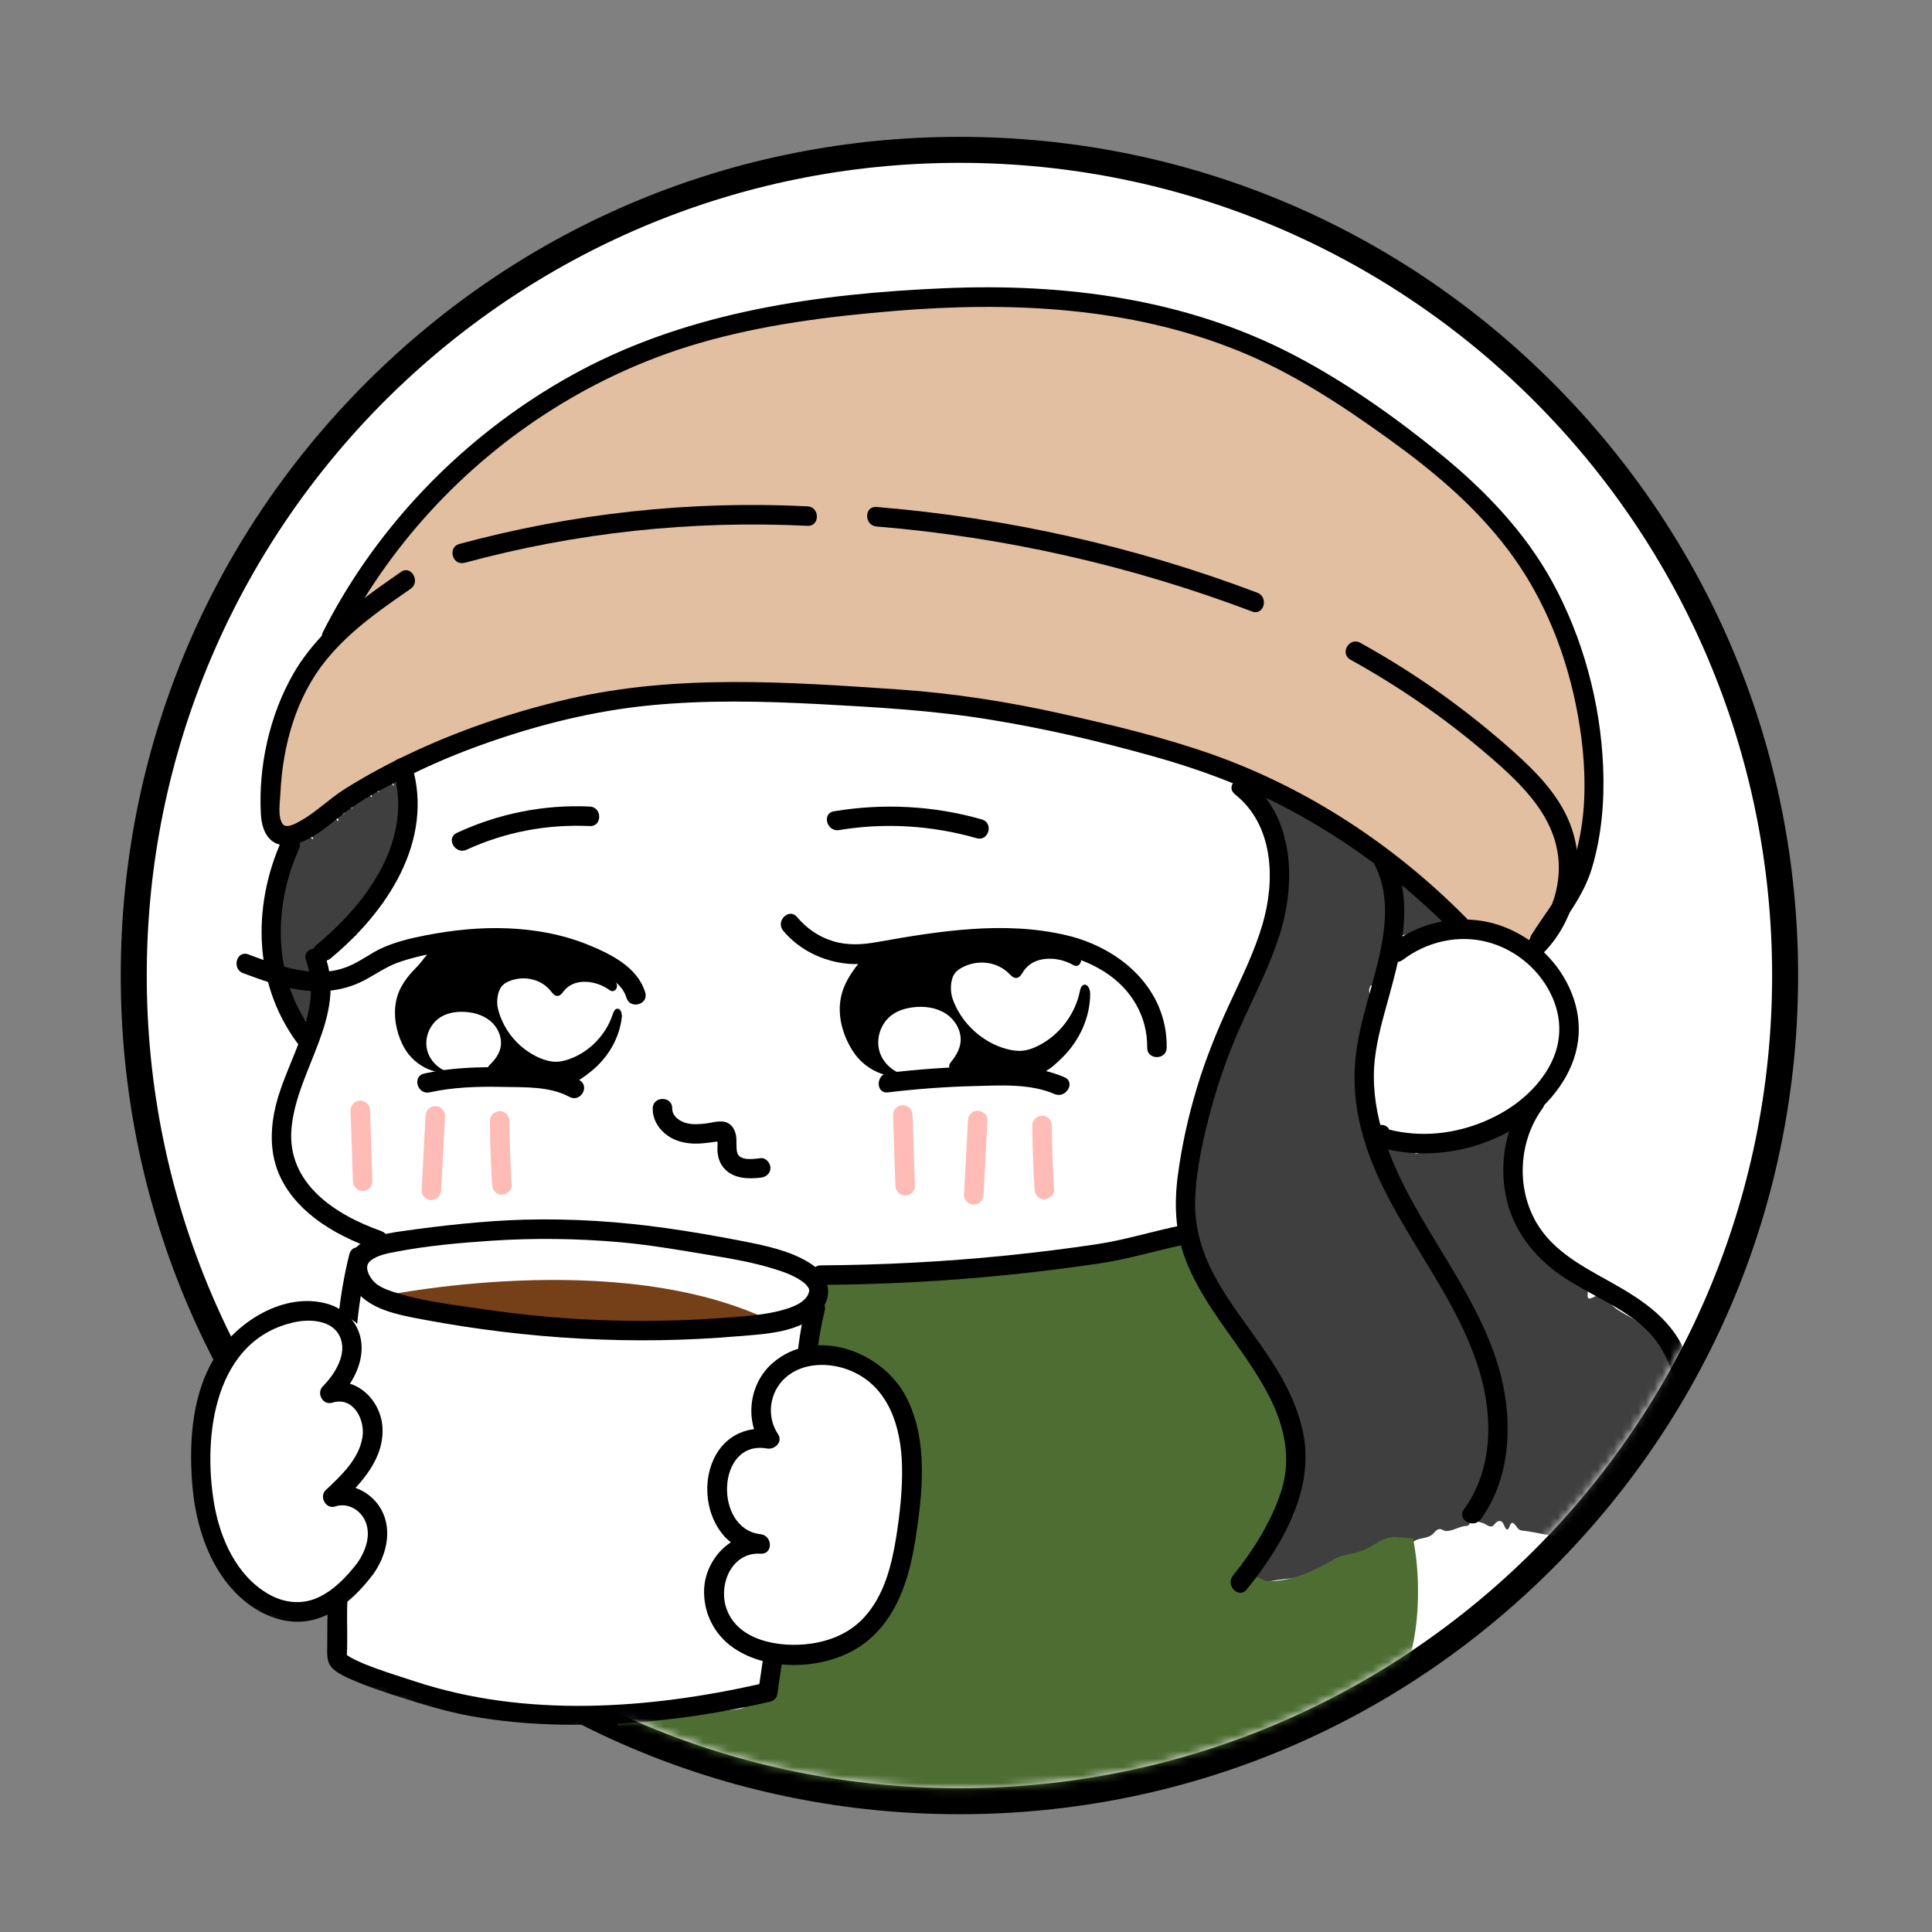 <svg width="240" height="240" viewBox="0 0 240 240" fill="none" xmlns="http://www.w3.org/2000/svg">
<rect x="0" y="0" width="240" height="240" fill="#808080" stroke="none"/>
<path d="M119.176 223.754C62.618 223.754 16.607 177.744 16.607 121.185C16.607 64.626 62.626 18.616 119.176 18.616C175.727 18.616 221.746 64.626 221.746 121.185C221.746 177.744 175.735 223.754 119.176 223.754Z" fill="white"/>
<path d="M119.185 20.23C174.944 20.23 220.139 65.426 220.139 121.185C220.139 176.944 174.944 222.139 119.185 222.139C63.426 222.139 18.23 176.944 18.23 121.185C18.23 65.426 63.426 20.23 119.185 20.23ZM119.185 17C91.354 17 65.194 27.838 45.512 47.512C25.838 67.186 15 93.354 15 121.185C15 149.016 25.838 175.175 45.512 194.857C65.186 214.539 91.354 225.369 119.185 225.369C147.016 225.369 173.175 214.531 192.857 194.857C212.531 175.183 223.369 149.016 223.369 121.185C223.369 93.354 212.531 67.194 192.857 47.512C173.183 27.838 147.016 17 119.185 17Z" fill="black"/>
<mask id="mask0_192_1057" style="mask-type:luminance" maskUnits="userSpaceOnUse" x="17" y="20" width="204" height="203">
<path d="M18.231 121.185C18.231 132.04 19.967 142.886 23.408 153.191C23.957 154.839 24.651 156.462 25.201 158.07C25.774 159.766 27.373 161.058 27.389 162.948C27.397 164.377 26.444 165.605 25.54 166.711C24.175 168.367 22.81 170.031 21.445 171.686C20.767 172.51 20.08 173.35 19.612 174.319C19.2 175.183 18.974 176.128 18.756 177.065C18.174 179.561 17.585 182.105 17.827 184.657C18.174 188.202 20.113 191.425 22.519 194.066C25.774 197.636 29.941 200.357 34.521 201.9C35.554 202.247 36.669 202.578 37.331 203.442C38.058 204.395 37.937 205.623 38.413 206.673C39.665 209.443 43.962 209.71 46.587 210.501C48.38 211.042 50.164 211.583 51.901 212.278C55.132 213.57 58.103 215.153 61.641 215.323C64.985 215.484 68.514 215.145 71.858 214.87C74.264 214.668 77.842 213.328 80.031 214.192C82.478 215.161 84.868 216.211 87.38 217.043C97.621 220.435 108.395 222.155 119.177 222.155C174.936 222.155 220.131 176.96 220.131 121.201C220.131 65.442 174.936 20.231 119.185 20.231C63.434 20.231 18.231 65.426 18.231 121.185Z" fill="white"/>
</mask>
<g mask="url(#mask0_192_1057)">
<path d="M191.815 120.062C181.623 114.328 153.162 85.624 151.934 85.746C150.706 85.867 92.557 66.338 92.557 66.338L45.423 89.897L38.276 127.638C38.276 127.638 29.901 140.858 38.276 149.016C39.592 149.847 46.627 152.666 45.965 154.516C45.795 154.992 45.391 155.339 45.02 155.687C44.648 156.034 44.268 156.43 44.196 156.93C44.139 157.31 44.26 157.681 44.349 158.053C44.721 159.652 44.39 161.437 43.469 162.802C42.435 164.336 41.902 163.908 40.351 163.319C38.922 162.778 37.323 162.858 35.845 163.262C31.104 164.546 27.696 168.786 25.919 173.261C24.094 177.864 24.7 183.049 25.612 187.919C25.806 188.961 26.016 190.011 26.387 191.013C27.179 193.129 28.649 194.905 30.095 196.634C31.177 197.926 32.299 199.258 33.818 199.977C35.554 200.801 37.638 200.712 39.415 199.993C39.786 199.84 40.174 199.662 40.578 199.687C41.466 199.743 41.991 200.769 41.959 201.657C41.926 202.546 41.547 203.385 41.45 204.274C41.191 206.616 47.418 209.192 49.453 210.105C63.716 216.477 80.798 213.877 95.384 210.218L96.046 205.744L127.447 202.053L177.762 142.336C177.762 142.336 202.306 140.172 191.807 120.062H191.815Z" fill="white"/>
<path d="M110.939 138.501C111.036 141.432 111.133 144.372 111.229 147.304C111.254 147.958 111.771 148.515 112.441 148.515C113.111 148.515 113.677 147.958 113.652 147.304C113.555 144.372 113.459 141.432 113.362 138.501C113.337 137.846 112.821 137.289 112.15 137.289C111.48 137.289 110.915 137.846 110.939 138.501Z" fill="#FFBBB6"/>
<path d="M120.243 139.187C120.081 142.272 119.928 145.349 119.758 148.434C119.718 149.088 120.34 149.646 120.97 149.646C121.656 149.646 122.141 149.088 122.181 148.434C122.351 145.357 122.504 142.272 122.666 139.187C122.698 138.533 122.084 137.975 121.454 137.975C120.768 137.975 120.275 138.533 120.243 139.187Z" fill="#FFBBB6"/>
<path d="M128.238 139.809C128.263 142.466 128.351 145.115 128.513 147.772C128.553 148.402 129.046 149.016 129.724 148.983C130.346 148.959 130.976 148.45 130.936 147.772C130.774 145.123 130.685 142.466 130.661 139.809C130.661 139.179 130.104 138.565 129.45 138.597C128.796 138.629 128.23 139.13 128.238 139.809Z" fill="#FFBBB6"/>
<path d="M43.55 137.935C43.647 140.867 43.743 143.807 43.84 146.738C43.865 147.392 44.381 147.95 45.052 147.95C45.722 147.95 46.288 147.392 46.263 146.738C46.166 143.807 46.069 140.867 45.972 137.935C45.948 137.281 45.431 136.724 44.761 136.724C44.091 136.724 43.525 137.281 43.55 137.935Z" fill="#FFBBB6"/>
<path d="M52.862 138.622C52.7 141.707 52.547 144.784 52.377 147.869C52.337 148.523 52.959 149.08 53.589 149.08C54.275 149.08 54.76 148.523 54.8 147.869C54.97 144.792 55.123 141.707 55.285 138.622C55.317 137.967 54.703 137.41 54.073 137.41C53.387 137.41 52.894 137.967 52.862 138.622Z" fill="#FFBBB6"/>
<path d="M60.858 139.243C60.882 141.9 60.971 144.549 61.132 147.206C61.172 147.836 61.665 148.45 62.344 148.418C62.965 148.394 63.595 147.885 63.555 147.206C63.394 144.557 63.305 141.9 63.28 139.243C63.28 138.613 62.723 137.999 62.069 138.032C61.415 138.064 60.849 138.565 60.858 139.243Z" fill="#FFBBB6"/>
<path d="M56.504 92.489L37.856 102.173C37.856 102.173 31.669 109.24 34.569 89.905C37.186 84.857 38.3 81.376 43.033 77.669C45.811 71.233 51.699 53.061 91.257 40.236C114.347 37.183 146.006 35.64 161.028 45.647C171.22 51.284 195.756 64.86 197.412 89.897C197.751 101.559 196.209 119.44 188.754 117.445L181.332 114.925C181.332 114.925 161.731 86.787 92.557 86.174C74.805 86.174 56.496 92.489 56.496 92.489H56.504Z" fill="#E2BFA1"/>
<path d="M210.641 177.226C210.504 176.055 209.938 174.989 209.712 173.923C209.333 172.34 209.534 170.547 208.662 169.093C208.388 168.471 208.048 167.866 207.758 167.26L207.556 167.09C206.28 165.976 204.818 165.289 203.509 164.288C202.282 163.294 200.699 162.915 199.754 161.566C199.512 161.243 199.229 160.985 198.858 160.864C198.567 160.629 197.46 161.623 197.275 161.211C197.145 161.065 197.275 160.516 197.242 160.234C197.226 160.088 197.161 160.024 197.089 159.967C196.75 159.644 196.37 159.377 195.934 159.176C195.288 158.812 194.488 158.554 194.181 157.827C194.068 157.681 193.947 157.536 193.664 157.593C193.527 157.609 193.382 157.649 193.253 157.649C192.485 157.439 192.227 156.26 191.678 155.735C191.452 155.452 191.161 155.242 190.886 155C190.434 154.54 189.78 153.974 189.336 153.506C188.794 152.997 188.794 152.19 188.544 151.551C188.496 151.382 188.358 151.261 188.164 151.156C187.769 150.825 187.688 150.195 187.575 149.718C187.413 149.121 187.26 148.289 187.276 147.683C187.211 146.996 187.551 146.31 187.583 145.648C187.987 143.306 188.794 140.414 189.352 138.064C185.782 139.978 181.865 142.151 177.738 142.256C177.229 142.223 176.809 141.852 176.252 143.241C175.711 143.564 175.242 142.781 174.814 142.49C174.596 142.32 174.402 142.078 174.176 142.054C173.95 142.005 173.684 142.102 173.425 142.118C173.191 142.094 172.9 142.126 172.884 141.553C172.86 141.109 172.674 141.133 172.383 141.02C171.632 140.858 170.542 140.85 170.3 139.905C170.292 139.857 170.227 139.76 170.259 139.752C170.348 139.663 170.485 139.679 170.534 139.752L170.55 139.768V139.679C170.55 139.259 170.526 138.629 170.187 138.331C169.88 138.088 169.411 137.854 169.75 137.571C169.936 137.426 170.251 137.281 170.283 137.143C170.413 136.756 170.388 136.36 170.283 135.964L170.235 135.77C170.211 135.536 169.662 135.496 169.88 135.189C170.146 134.906 170.235 134.785 170.195 134.389C170.187 133.735 169.863 133.057 170.065 132.411C170.138 132.281 170.235 132.152 170.251 132.015C170.259 131.837 170.235 131.716 170.001 131.611C169.831 131.514 169.161 131.344 169.112 131.191C168.959 130.916 169.855 130.682 170.017 130.424C170.13 130.295 169.968 130.157 169.807 130.02C169.637 129.883 169.694 129.753 169.67 129.616C169.702 129.083 169.896 128.566 169.985 128.041C170.122 127.654 169.694 127.226 169.847 126.83C169.936 126.701 170.073 126.579 170.106 126.45C170.324 125.95 170.663 125.465 170.566 124.9C170.485 124.108 169.775 123.284 170.243 122.485C170.275 122.404 170.3 122.404 170.34 122.404C170.518 122.404 170.631 122.242 170.784 122.121C171.269 121.726 171.632 121.289 171.543 120.676C171.471 120.118 171.091 119.432 171.495 118.931C171.681 118.713 172.052 118.568 172.303 118.374C173.07 117.776 172.254 116.686 172.763 115.991C172.819 115.967 172.908 115.991 172.973 116.048C173.046 116.113 173.062 116.234 173.054 116.298C174.677 116.209 176.236 115.701 177.851 115.523L180.928 114.804L179.103 112.47C178.909 112.22 178.699 111.994 178.473 111.816C178.231 111.638 177.778 111.695 177.504 111.598C177.213 111.517 177.108 111.267 177.051 110.968C177.003 110.653 176.971 110.314 176.809 110.112C175.727 109.038 174.095 108.779 172.957 107.802C172.795 107.616 172.747 107.269 172.658 106.978C172.577 106.679 172.383 106.534 172.222 106.34C171.891 105.969 171.479 105.702 170.905 105.67C170.283 105.702 169.347 106.219 169.314 105.419C169.532 104.256 169.04 104.103 168.571 103.933C167.093 103.651 165.93 102.73 164.711 101.922L163.524 101.099C163.136 100.816 162.837 100.388 162.482 100.041C162.385 99.968 162.296 99.887 162.191 99.823C162.086 99.758 162.005 99.669 161.819 99.734C161.65 99.782 161.44 99.895 161.319 99.855C161.189 99.831 161.149 99.669 161.157 99.435C161.173 98.999 161.012 98.926 160.729 98.748C160.535 98.619 154.712 97.375 154.3 97.303L157.345 100.848C157.604 101.107 157.935 101.365 158.177 101.656L158.096 101.729C158.145 101.85 158.242 101.89 158.355 101.906C158.5 102.157 158.565 102.447 158.46 102.787C158.306 103.158 157.919 103.691 158.444 103.836C159.211 104.006 160.261 103.95 159.235 104.903C158.88 105.218 158.565 105.508 158.605 105.743C158.621 105.977 159.187 106.162 159.283 106.405C159.485 106.897 158.645 107.439 158.75 107.915C158.637 108.844 158.54 109.861 158.524 110.814C158.427 111.283 158.896 111.856 158.75 112.341C158.702 112.462 158.46 112.543 158.322 112.64C158.169 112.737 158.242 112.874 158.225 112.995C158.282 113.463 158.783 114.11 158.403 114.578C158.234 114.796 157.878 114.95 157.741 115.168C157.369 116.088 156.966 117.001 156.715 117.978L156.521 118.721C156.441 118.963 156.4 119.222 156.521 119.553C156.618 119.876 156.748 120.231 156.691 120.498C156.578 121.136 155.746 121.241 155.245 121.475C154.632 121.685 154.518 122.186 154.276 122.679L153.856 123.309C153.299 124.472 152.685 125.61 152.346 126.862C152.209 127.274 152.499 127.799 152.548 128.203C152.588 129.059 151.7 129.56 151.264 130.246C151.304 131.102 150.698 131.732 150.908 132.645C150.795 132.814 150.609 132.96 150.545 133.154C150.359 133.654 150.731 134.22 150.585 134.728C150.537 134.817 150.561 134.93 150.359 134.971C150.149 135.011 149.85 135.027 149.656 135.076C149.487 135.132 149.527 135.245 149.479 135.342C149.43 135.536 149.414 135.746 149.43 135.956C149.455 136.384 149.584 136.828 149.56 137.232C149.56 138.088 148.978 138.767 148.59 139.485C148.413 139.865 148.259 140.253 148.3 140.673C148.388 140.891 148.897 141.181 149.043 141.408C149.18 141.634 148.994 141.803 148.663 141.957C147.831 142.248 147.88 142.676 148.09 143.104C148.316 143.54 148.518 143.96 148.187 144.339C147.193 145.276 148.098 145.478 148.558 146.181C148.833 146.9 147.872 147.4 147.694 148.006C147.427 148.684 147.621 149.371 148.195 149.831C148.784 150.421 147.605 151.14 148.284 151.673C148.897 153.231 148.978 154.879 149.584 156.413C150.706 156.963 148.146 157.633 150.327 158.093C151.038 158.336 150.214 158.828 150.076 159.192C150.109 159.927 150.48 160.621 150.86 161.243L150.949 161.405L151.328 161.865C151.393 161.938 151.449 162.018 151.563 162.067L151.926 162.188C152.16 162.277 152.184 162.495 152.136 162.753C151.991 163.286 152.459 163.456 152.734 163.771C153.25 164.603 153.614 165.532 154.018 166.42C154.543 167.413 155.1 168.536 155.576 169.537C155.73 169.893 155.924 170.232 155.964 170.628C156.004 171.024 156.093 171.395 156.586 171.621C156.82 171.734 157.111 171.839 157.281 171.985C157.434 172.138 157.628 172.275 157.264 172.606C157.119 172.76 156.949 172.913 156.949 173.018C156.949 173.115 157.022 173.196 157.127 173.261C157.353 173.39 157.781 173.454 157.911 173.624C158.274 174.335 157.531 175.328 157.676 176.047C157.701 176.427 158.064 176.733 158.185 177.097C158.476 177.8 158.904 178.518 158.791 179.31C158.67 179.512 158.234 179.73 158.314 179.908C158.427 180.481 159.526 181.03 159.187 181.595C159.057 181.692 158.831 181.781 158.67 181.87C158.371 182.064 158.468 182.419 158.516 182.71C158.686 183.178 158.347 183.437 158.177 183.8C158.072 184.164 157.894 184.511 157.943 184.891C158.072 185.359 158.839 185.569 158.032 186.054C157.814 186.183 157.733 186.328 157.701 186.554C157.434 187.677 157.684 188.888 157.2 189.979C157.192 190.076 156.901 190.076 156.683 190.092C156.441 190.1 156.384 190.181 156.449 190.302C157.176 191.012 155.811 190.859 155.98 191.336C155.625 192.232 155.698 192.797 155.447 193.871C155.261 194.768 155.35 195.705 155.536 196.407C156.166 196.626 157.103 196.561 157.894 196.407C159.962 195.987 162.433 196.101 164.339 195.002C165.01 194.711 165.801 194.76 166.439 194.372C166.625 194.162 166.738 193.758 167.053 193.912C167.384 194.13 167.618 194.057 167.844 193.968C168.515 193.686 169.193 193.427 169.92 193.298C170.397 193.201 170.8 192.886 171.115 192.28C171.358 191.901 171.576 191.497 172.028 191.545C172.311 191.61 172.698 192.03 172.973 192.111C173.845 192.232 174.661 191.852 175.477 191.602C176.268 190.883 177.399 191.287 178.15 190.399C178.336 190.173 178.537 189.987 178.78 189.946C179.022 189.898 179.345 190.156 179.604 190.197C180.355 190.197 180.993 189.793 181.703 189.623C181.994 189.534 182.406 189.639 182.551 189.3C182.568 189.179 182.624 188.993 182.608 188.905C182.608 188.816 182.632 188.856 182.648 188.832C182.737 188.775 182.842 188.816 182.939 188.832L183.294 188.913L184.005 189.147C184.482 189.187 184.934 189.793 185.427 189.575C185.556 189.478 185.709 189.268 185.847 189.131C186.307 188.791 186.622 188.888 186.896 189.591C186.993 189.817 187.098 189.987 187.22 190.003C187.623 190.003 187.551 188.428 188.366 189.615C188.576 189.93 188.802 190.124 189.045 190.124C191.209 190.35 193.406 191.142 195.579 190.883C195.934 190.819 196.871 189.438 197.121 190.253C197.21 190.487 197.25 190.924 197.396 191.093C197.509 191.174 197.63 191.174 197.751 191.214C198.93 191.57 200.126 191.707 201.345 191.739L201.765 191.505C202.766 190.859 203.841 190.342 204.454 189.276C204.672 188.88 204.834 188.468 205.157 188.153C205.335 187.871 205.973 188.137 206.207 188C207.677 186.449 209.058 184.527 209.591 182.387C209.615 181.789 210.14 181.305 209.736 180.626C210.035 179.536 210.714 178.397 210.544 177.226H210.641Z" fill="#3F3F3F"/>
<path d="M51.15 98.288L48.565 96.826C48.743 97.166 49.026 97.683 48.953 97.634C48.921 97.65 48.735 97.432 48.573 97.246C48.396 97.028 48.275 96.907 48.275 96.988C48.299 97.093 48.428 97.368 48.379 97.359C48.355 97.456 48.234 97.408 48.153 97.416C48.072 97.424 47.959 97.384 47.887 97.416C47.798 97.416 47.855 97.634 47.83 97.747C47.83 97.812 47.749 97.763 47.653 97.674C47.394 97.537 46.974 97.279 47.047 97.763C47.224 98.757 46.885 98.393 46.288 98.022C45.819 97.763 46.223 98.603 46.191 98.91C46.231 99.249 45.488 98.361 45.44 98.563C45.383 98.611 45.432 98.829 45.456 98.999C45.529 99.564 44.963 99.064 44.705 99.064C44.349 99.064 44.244 99.451 43.913 99.484C43.768 99.524 43.614 99.564 43.606 99.823C43.655 100.033 43.84 100.469 43.736 100.437C43.655 100.445 43.388 100.17 43.235 100.065C42.799 100.017 43.001 100.865 42.71 101.107C42.597 101.26 42.201 100.743 42.072 100.735C41.854 100.663 41.676 100.671 41.765 101.083C41.838 101.333 42.031 101.777 42.048 101.939C42.048 102.011 42.039 102.06 41.894 101.915L41.401 101.349C40.99 100.986 41.167 101.543 41.095 101.696C41.046 101.955 40.965 101.979 40.812 102.084C40.545 102.262 40.311 102.448 39.956 102.399C39.81 102.367 39.641 102.246 39.536 102.359C39.528 102.407 39.657 102.69 39.681 102.795C39.714 102.964 39.471 102.625 39.415 102.585C38.954 102.028 39.084 102.859 39.116 103.15C39.14 103.409 39.051 103.481 38.857 103.368C38.769 103.344 38.478 102.989 38.389 103.045C38.373 103.199 38.518 103.384 38.615 103.602C38.696 103.788 39.205 104.644 38.639 104.055C38.389 103.796 38.009 103.344 37.929 103.36C37.807 103.312 38.123 103.934 38.074 103.998C38.042 104.079 37.824 103.877 37.646 103.74C37.468 103.594 37.428 103.675 37.331 103.667C37.081 103.667 36.895 103.804 36.741 103.982C36.677 104.022 36.645 104.103 36.677 104.297C36.677 104.442 36.733 104.669 36.572 104.547L35.91 105.395C35.788 105.387 35.627 105.363 35.554 105.371C35.401 105.484 36.136 105.84 36.015 105.985C35.95 106.066 35.401 105.977 35.385 106.147C35.207 106.405 35.134 106.704 35.255 107.019C35.288 107.091 35.264 107.14 35.401 107.245C35.522 107.342 35.74 107.463 35.869 107.568C36.491 107.972 35.183 107.786 34.989 107.851C34.852 107.875 34.771 107.907 34.763 107.972C34.916 108.497 34.052 108.755 34.577 109.369C34.722 109.466 34.892 109.571 35.005 109.652C35.296 109.942 34.496 109.95 34.367 110.128C34.351 110.152 34.31 110.177 34.399 110.225C34.561 110.322 34.997 110.484 34.529 110.435C33.939 110.379 34.391 110.524 34.65 110.645C34.868 110.75 34.739 110.782 34.65 110.823C34.351 110.879 34.625 111.057 34.843 111.218C35.223 111.55 34.31 111.323 34.149 111.348C34.012 111.348 34.044 111.348 34.028 111.412C33.987 111.614 34.811 111.945 34.432 112.204C34.302 112.333 33.656 112.47 33.834 112.729C33.834 112.785 35.191 113.076 34.553 113.108C34.254 113.124 33.761 113.108 33.729 113.165C33.575 113.262 34.246 113.48 34.214 113.593C34.197 113.738 33.358 113.682 33.729 113.884C33.81 113.972 34.868 114.174 34.432 114.32C34.246 114.417 33.301 114.409 33.479 114.748C33.551 114.869 33.681 114.901 33.842 114.958C34.375 115.135 33.842 115.2 33.689 115.297C33.648 115.321 33.64 115.354 33.664 115.386C33.632 115.41 34.02 115.475 34.286 115.523C34.94 115.636 33.963 115.62 34.004 115.677C33.842 115.87 34.109 116.097 33.987 116.298C33.963 116.452 33.067 116.379 33.592 116.549C33.85 116.622 34.246 116.686 34.165 116.743C34.125 116.799 33.39 116.84 33.406 116.904C33.325 116.993 34.294 117.066 34.286 117.187C34.27 117.235 33.365 117.276 33.374 117.356C33.148 117.55 33.261 117.785 33.382 117.994C33.406 118.027 33.39 118.051 33.471 118.083L33.745 118.164C34.036 118.277 33.148 118.342 33.479 118.536C33.681 118.649 33.584 118.77 33.584 118.891C33.559 119.012 33.511 119.141 33.487 119.262C33.422 119.634 33.519 119.997 33.567 120.361C33.567 120.49 33.648 120.595 33.527 120.74C33.406 120.886 33.487 120.999 34.028 121.039C34.238 121.064 34.456 121.088 34.44 121.152C34.423 121.217 33.559 121.427 33.729 121.467C33.834 121.524 34.278 121.508 34.423 121.524C34.585 121.532 34.504 121.637 34.456 121.702C34.351 121.863 33.697 122.186 33.826 122.404C34.052 122.525 34.504 122.735 34.658 122.953C34.69 123.05 34.747 123.075 34.585 123.163C34.464 123.228 34.31 123.309 34.23 123.365C34.157 123.422 34.23 123.43 34.27 123.454C34.407 123.543 35.74 123.373 34.997 123.704C34.827 123.793 34.585 123.906 34.577 123.947C34.423 124.133 34.892 124.1 34.771 124.278C34.537 124.496 34.537 124.641 34.545 124.779C34.593 124.827 34.577 124.908 34.9 124.843C35.07 124.819 35.401 124.722 35.199 124.924C35.062 125.053 34.819 125.231 34.9 125.263C35.062 125.594 35.627 125.586 35.821 125.869C35.958 125.998 35.562 126.135 35.377 126.329C35.199 126.499 35.926 126.144 35.732 126.353C35.667 126.426 35.562 126.523 35.514 126.588C35.474 126.652 35.538 126.652 35.554 126.677C35.748 126.854 35.966 126.895 36.273 126.919C36.346 126.895 36.556 127.024 36.741 127.072C37.169 127.234 37.824 127.177 37.888 126.66C38.171 127.266 38.809 126.862 39.075 126.418C39.245 126.063 39.592 125.869 39.875 125.594C39.94 125.505 40.061 125.433 40.069 125.32C40.061 125.207 40.053 125.102 40.029 124.989C39.972 124.771 40.263 124.593 40.255 124.367C40.384 124.262 39.568 124.084 40.085 124.011C40.416 123.947 40.327 123.85 40.295 123.68C40.239 123.204 40.368 123.22 40.327 122.97C40.376 122.671 38.761 122.703 39.294 122.412C39.382 122.372 39.673 122.21 39.762 122.17C40.279 121.928 40.15 121.532 39.964 121.177C39.923 121.039 39.689 121.16 39.689 120.926C39.592 120.732 39.689 120.434 39.108 120.539C38.752 120.579 38.946 120.401 39.124 120.215C39.382 119.989 39.205 119.892 39.051 119.755C39.067 119.755 39.084 119.739 39.116 119.723C39.277 119.626 39.487 119.61 39.633 119.489C39.948 119.246 39.415 118.301 39.495 118.148C39.495 118.108 39.536 118.132 39.657 118.293C39.73 118.358 40.142 119.02 40.222 118.964C40.804 119.052 41.191 118.624 41.474 118.164C41.515 118.059 41.458 117.817 41.458 117.655C41.393 117.001 41.951 117.881 42.096 117.809C42.112 117.744 42.136 117.704 42.185 117.688C42.548 117.429 43.057 117.155 43.243 116.735C43.251 116.605 43.526 116.767 43.332 116.412C43.283 116.323 43.291 116.29 43.324 116.298C43.59 116.185 44.131 116.42 44.252 116.153C44.406 115.814 44.147 115.095 44.656 114.966C44.858 114.893 45.133 114.893 45.319 114.804C45.432 114.772 45.448 114.667 45.488 114.578C45.569 114.409 45.787 113.972 45.868 113.795C46.078 113.278 46.199 113.254 46.53 112.882C46.635 112.729 46.675 112.527 46.813 112.39C46.91 112.196 47.402 112.301 47.515 112.171C48.258 112.398 45.472 110.475 47.426 111.453C47.653 111.533 47.612 111.453 47.677 111.437C47.717 111.404 47.741 111.364 47.766 111.323C47.871 111.13 47.661 110.677 47.943 110.621C48.355 110.621 48.048 110.427 47.903 110.282C47.58 110.047 47.887 109.975 48.089 109.91C48.388 109.854 48.468 109.684 48.46 109.474C48.492 109.28 48.484 109.078 48.428 108.852C48.347 108.618 48.597 108.529 48.824 108.424C48.904 108.359 49.066 108.327 48.775 108.109C48.67 107.964 48.751 107.899 48.799 107.826C48.904 107.673 48.945 107.487 49.017 107.326C49.09 107.156 49.227 107.011 49.397 106.881C49.825 106.251 49.882 105.492 50.043 104.782C50.172 104.249 50.342 103.724 50.463 103.191C50.479 103.102 50.697 103.045 50.617 102.94C50.568 102.884 50.552 102.835 50.116 102.706C49.946 102.633 49.575 102.585 49.559 102.472C49.575 102.318 50.544 102.31 50.641 102.108C50.665 102.02 50.374 101.882 50.374 101.793C50.116 101.664 51.368 101.753 51.109 101.624C51.142 101.438 50.673 101.196 50.673 101.01C50.592 100.816 51.279 100.711 51.287 100.525C51.61 100.113 50.875 100.025 50.649 99.912C50.6 99.887 50.568 99.863 50.649 99.847C50.738 99.823 51.255 99.815 51.319 99.766C51.481 99.669 51.456 99.564 51.352 99.419C51.432 99.379 50.843 99.298 50.98 99.257C51.029 99.217 51.335 99.185 51.352 99.144C51.432 98.959 51.174 98.765 51.19 98.587C51.174 98.498 51.796 98.425 51.182 98.312L51.15 98.288ZM38.349 119.392C38.502 119.416 38.728 119.481 38.874 119.529C38.833 119.529 38.761 119.521 38.607 119.505C38.187 119.472 37.88 119.311 38.341 119.392H38.349ZM38.227 119.238C38.179 119.198 38.349 119.246 38.51 119.327C38.672 119.4 38.801 119.481 38.874 119.521C38.841 119.505 38.809 119.497 38.761 119.472C38.55 119.392 38.26 119.254 38.236 119.238H38.227ZM48.533 98.264L48.428 98.199C48.557 98.224 48.573 98.24 48.533 98.264ZM38.502 119.699C38.357 119.755 38.429 119.715 38.397 119.723C38.373 119.723 38.373 119.699 38.389 119.682C38.405 119.642 38.51 119.594 38.567 119.577C38.607 119.561 38.623 119.553 38.696 119.545C38.769 119.537 38.841 119.537 38.882 119.537L38.906 119.553C38.898 119.537 38.656 119.634 38.502 119.707V119.699ZM38.987 119.666C38.987 119.666 39.003 119.699 39.003 119.715C38.987 119.699 38.979 119.682 38.987 119.658V119.666ZM38.898 119.529C38.962 119.553 39.011 119.569 39.027 119.577C39.059 119.594 39.035 119.586 38.898 119.529Z" fill="#3F3F3F"/>
<path d="M47.047 161.082C47.047 161.082 76.889 154.726 96.046 164.215C85.216 165.201 55.705 166.824 47.047 161.082Z" fill="#753F17"/>
<path d="M176.026 194.639C175.961 193.823 175.864 193.032 175.743 192.281L175.541 191.093L173.78 190.972C172.892 190.827 172.092 191.069 171.341 191.489C170.614 191.901 169.96 192.353 169.25 192.612C168.216 193.04 167.02 193.072 166.011 193.54C163.362 195.083 160.576 196.44 157.498 196.432C156.844 196.383 156.327 195.705 155.689 196.028C155.512 196.181 155.277 196.601 155.067 196.811C154.534 197.264 154.696 196.456 154.874 196.206C154.89 196.173 154.906 196.157 154.922 196.133C154.979 195.979 155.027 195.826 155.1 195.689C155.172 195.341 155.657 195.261 155.762 194.954C155.827 194.8 155.633 194.485 155.609 194.267C155.714 193.75 156.295 193.5 156.699 193.201C157.854 192.321 158.435 190.908 159.299 189.728C159.679 189.276 160.252 188.905 160.608 188.388C160.729 188.21 160.834 188.008 160.769 187.742C160.697 187.467 160.81 187.289 160.858 187.087C161.254 186.118 161.424 185.052 161.464 184.051C161.577 182.484 161.755 180.917 161.286 179.383C160.438 175.264 158.145 171.686 156.23 168.035C156.142 167.866 156.004 167.737 155.819 167.64C155.609 167.559 154.938 167.785 154.712 167.72C154.357 167.527 154.421 167.042 154.446 166.582C154.413 166.186 154.446 165.709 154.244 165.386C154.001 165.007 153.186 164.95 153.315 164.377L153.501 163.908C153.549 163.763 153.501 163.682 153.444 163.618C152.992 162.923 151.958 162.689 151.627 161.93C151.425 161.235 151.328 160.452 150.868 159.838C150.626 159.515 150.359 159.184 149.899 159.216C149.6 159.208 149.325 159.176 149.341 158.949C149.366 158.828 149.479 158.643 149.559 158.481C149.769 158.005 149.325 157.552 149.026 157.253C148.946 157.197 148.938 157.1 148.776 157.108C148.623 157.108 148.421 157.124 148.396 157.035C148.3 156.89 148.526 156.543 148.437 156.389C148.154 155.743 147.452 155.356 147.258 154.661L147.137 154.209L145.093 153.878C144.835 153.837 144.56 153.724 144.439 154.047C144.399 154.33 144.471 154.758 144.439 155.024C144.294 155.711 143.478 154.16 143.244 154.661C143.179 154.814 143.139 155.049 143.034 155.081C142.525 155.331 141.919 155.234 141.386 155.356C141.055 155.372 140.845 155.872 140.482 155.808C140.013 155.622 139.238 155.396 138.778 155.574C138.366 155.703 137.994 156.139 137.574 156.373C137.154 156.599 136.694 156.551 136.233 156.284C135.773 156.01 135.321 155.743 134.885 155.832C134.546 155.889 134.198 156.268 133.899 156.486C133.528 156.591 133.383 156.704 133.286 156.761C132.785 157.132 132.187 156.583 131.719 156.535C131.081 156.502 130.814 157.27 130.297 157.488C130.047 157.439 129.805 157.358 129.562 157.27C128.189 156.559 126.849 157.011 125.435 156.825C125.056 156.785 124.692 156.753 124.313 156.769C123.893 156.825 123.489 156.809 123.222 157.205C123.004 157.496 122.786 157.673 122.544 157.593C122.31 157.536 122.051 157.253 121.809 157.116C120.662 156.833 119.515 157.738 118.393 157.916C118.167 157.956 117.932 157.996 117.706 158.005C117.472 157.988 117.222 157.746 116.979 157.568C116.333 157.245 115.437 157.205 114.92 157.811C114.71 158.093 114.508 158.457 114.29 158.618C113.935 158.869 113.773 158.505 113.563 158.174C113.345 157.786 113.208 157.657 112.828 157.681C112.368 157.722 111.94 158.085 111.479 158.174C111.035 158.352 110.567 158.36 110.115 158.4C108.451 158.57 107.264 158.602 105.624 158.231C105.511 158.247 105.398 158.198 105.285 158.32C105.18 158.449 105.075 158.675 104.962 158.739C104.849 158.82 104.728 158.699 104.607 158.497C104.397 158.118 104.235 158.134 103.912 158.158C103.209 158.271 102.579 158.909 101.917 158.998L100.415 159.103L100.673 160.403C100.722 160.629 100.681 160.872 100.593 161.122C100.48 161.372 100.181 161.647 100.181 161.881C100.197 161.994 100.181 162.115 100.423 162.204C100.649 162.293 101.045 162.366 101.311 162.447C102.256 162.77 100.504 163.601 100.496 163.957C100.358 164.288 100.778 164.425 100.996 164.603C101.554 165.007 100.778 165.572 100.73 166.049L100.633 167.034L102.329 167.68C102.999 167.938 103.581 168.181 104.259 168.455C104.647 168.633 104.938 168.762 105.398 168.73C105.616 168.754 105.85 168.762 105.955 168.972C105.988 169.101 105.955 169.319 105.988 169.441C106.02 169.562 106.141 169.57 106.238 169.61C106.674 169.699 107.344 169.562 107.579 169.958C107.7 170.151 107.724 170.458 107.797 170.709C108.386 171.581 109.315 172.267 110.09 172.889C110.478 173.188 110.728 173.43 111.302 173.43C111.883 173.455 112.279 173.721 112.126 174.327C112.037 174.771 111.665 175.312 111.794 175.748C111.859 175.918 111.98 176.071 112.045 176.241C112.336 177.162 112.279 178.107 112.392 179.092C112.473 179.488 112.392 179.891 112.836 180.303C113.256 180.683 113.369 181.095 113.159 181.596C112.99 182.024 112.651 182.444 112.578 182.888C112.546 183.001 112.521 183.106 112.634 183.227C112.731 183.348 112.901 183.469 112.941 183.582C112.957 183.639 112.974 183.695 112.901 183.752C112.723 183.889 112.223 183.978 112.537 184.236C113.482 184.737 112.634 185.157 112.739 185.609C112.764 186.062 113.313 186.53 113.167 186.974C113.2 187.087 112.804 187.184 112.537 187.281C112.206 187.378 112.287 187.491 112.263 187.604C112.255 187.822 112.311 188.049 112.4 188.275C112.594 188.727 112.836 189.187 112.772 189.623C112.731 190.512 111.875 191.303 111.908 192.159C111.819 192.361 112.57 192.676 112.731 192.927C112.917 193.274 112.311 193.363 112.077 193.484C111.229 193.775 111.827 194.292 111.948 194.76C112.021 194.994 111.964 195.196 111.73 195.358C110.946 195.778 111.148 196.012 111.665 196.642C112.336 197.562 110.656 197.643 110.373 198.095C110.139 198.305 110.066 198.596 110.058 198.895C110.058 199.008 110.123 199.153 110.171 199.291C110.3 199.59 110.187 199.767 110.002 199.872C109.775 200.01 109.436 199.993 109.315 200.236C109.299 200.276 109.259 200.308 109.315 200.413C109.525 200.817 110.058 201.423 109.218 201.092C109.008 201.019 109 201.132 108.903 201.173C108.378 201.463 107.764 202.489 107.11 202.546C106.311 202.214 106.472 202.546 106.464 203.297C106.319 204.177 105.131 202.449 105.293 203.854C105.414 205.057 104.873 204.338 104.324 204.064C102.943 204.153 101.885 205.372 100.633 205.663C99.381 205.954 97.927 205.639 96.772 206.172C93.728 207.569 95.391 211.882 91.474 212.342C86.532 212.924 81.581 213.497 76.638 214.079C78.06 217.802 81.856 219.966 85.425 221.735C89.867 223.932 94.455 225.983 99.325 226.904C110.066 228.939 120.953 225.337 131.598 222.817C141.54 220.459 151.675 219.021 161.609 216.623C165.244 215.742 169.015 214.644 171.681 212.019C174.41 209.338 175.46 205.558 175.913 201.859C176.187 199.614 176.227 197.046 176.026 194.671V194.639ZM98.129 206.737C98.186 206.753 98.234 206.786 98.283 206.81C98.137 206.81 97.992 206.786 97.847 206.769C97.766 206.769 97.831 206.673 98.129 206.745V206.737Z" fill="#4D6D33"/>
<path d="M44.366 194.195C43.033 195.891 41.466 197.562 39.471 198.467C37.477 199.372 35.272 199.121 33.382 198.039C29.4 195.77 27.349 191.158 26.606 186.829C25.16 178.397 26.606 166.347 36.669 164.231C38.551 163.836 41.272 164.005 42.209 166.008C43.219 168.173 41.579 170.725 40.101 172.219C39.269 173.059 40.101 174.61 41.281 174.246C43.865 173.43 45.367 176.322 45.028 178.51C44.6 181.264 42.379 183.292 40.465 185.109C39.609 185.916 40.489 187.532 41.644 187.136C43.17 186.619 44.794 187.556 45.399 189.01C46.175 190.875 45.303 192.943 44.18 194.453C43.251 195.705 45.351 196.916 46.272 195.673C47.952 193.403 48.8 190.173 47.386 187.564C46.183 185.343 43.461 183.962 40.998 184.802L42.177 186.829C44.866 184.277 47.814 181.184 47.499 177.162C47.233 173.818 44.107 170.822 40.642 171.912L41.822 173.939C43.59 172.154 45.093 169.618 44.907 167.01C44.729 164.498 42.952 162.576 40.545 161.93C35.361 160.549 29.723 163.997 26.945 168.205C23.892 172.825 23.464 178.817 23.868 184.196C24.272 189.575 26.113 195.535 30.668 199.113C32.978 200.922 35.918 201.924 38.833 201.237C41.749 200.551 44.236 198.273 46.078 195.915C47.031 194.703 45.327 192.975 44.366 194.203V194.195Z" fill="black"/>
<path d="M111.342 190.875C110.769 194.429 109.864 198.144 107.385 200.874C105.616 202.82 103.258 203.822 100.689 204.185C96.853 204.726 91.361 203.838 90.142 199.493C89.318 196.553 91.03 192.789 94.479 193.007C96.054 193.104 95.997 190.754 94.479 190.584C88.615 189.946 88.995 178.801 95.286 179.94C96.239 180.109 97.289 179.116 96.651 178.163C95.181 175.958 95.569 172.962 97.54 171.169C99.704 169.19 103.137 169.198 105.705 170.289C110.486 172.308 111.956 177.404 112.053 182.169C112.117 185.084 111.786 188 111.342 190.875C111.108 192.402 113.442 193.056 113.676 191.521C114.581 185.69 115.388 179.011 112.578 173.56C109.614 167.801 101.198 164.732 95.924 169.368C93.122 171.839 92.484 176.273 94.551 179.391L95.916 177.614C92.532 177 89.625 178.599 88.413 181.838C87.355 184.681 87.824 188.194 89.738 190.56C90.933 192.038 92.605 192.805 94.471 193.015V190.593C90.699 190.358 87.614 193.799 87.469 197.425C87.355 200.333 88.712 203.03 91.087 204.686C95.601 207.836 103.048 207.407 107.377 204.137C111.358 201.132 112.901 196.254 113.668 191.529C113.918 190.003 111.584 189.349 111.334 190.883L111.342 190.875Z" fill="black"/>
<path d="M91.782 165.992C95.02 165.71 99.454 165.548 101.813 162.956C103.783 160.791 102.814 158.271 100.553 156.874C98.138 155.372 95.133 154.742 92.371 154.201C89.23 153.579 86.039 153.03 82.874 152.578C77.018 151.746 71.106 151.358 65.194 151.511C60.114 151.649 54.889 152.246 50.043 152.925C47.645 153.256 43.897 153.854 43.251 156.696C42.871 158.376 43.905 160.274 45.165 161.308C47.16 162.948 50.148 163.464 52.611 163.925C65.493 166.348 78.73 167.123 91.79 165.984C93.332 165.847 93.349 163.424 91.79 163.561C81.202 164.482 70.501 164.199 59.985 162.624C57.498 162.253 54.986 161.946 52.515 161.437C51.279 161.187 50.051 160.88 48.856 160.484C47.903 160.169 46.853 159.782 46.223 158.95C45.633 158.166 45.302 157.238 45.997 156.64C46.853 155.913 48.186 155.687 49.244 155.485C53.12 154.75 57.118 154.387 61.051 154.128C66.374 153.773 71.728 153.845 77.042 154.314C80.992 154.669 84.868 155.364 88.769 156.01C91.184 156.406 93.599 156.85 95.949 157.561C97.201 157.94 98.493 158.384 99.583 159.135C99.931 159.378 100.213 159.628 100.383 159.911C100.545 160.177 100.569 160.282 100.464 160.605C100.052 161.873 98.235 162.471 96.975 162.802C95.279 163.246 93.526 163.416 91.782 163.569C90.239 163.707 90.223 166.13 91.782 165.992Z" fill="black"/>
<path d="M44.365 164.458C44.64 161.76 45.068 159.087 45.738 156.438C46.126 154.928 43.784 154.282 43.404 155.792C42.742 158.417 42.306 161.066 42.015 163.739C42.912 163.481 43.752 163.787 44.365 164.458Z" fill="black"/>
<path d="M94.883 205.421C94.697 206.681 94.511 207.949 94.326 209.209C80.443 212.326 65.275 213.384 51.602 208.885C50.019 208.36 48.42 207.876 46.853 207.311C45.924 206.971 44.995 206.624 44.107 206.18C43.784 206.018 43.453 205.849 43.154 205.639C43.17 205.647 43.13 205.615 43.09 205.582C43.09 205.566 43.09 205.55 43.09 205.534C43.186 203.644 43.09 201.722 43.122 199.824C43.138 198.976 43.178 198.136 43.203 197.288C42.661 197.732 42.056 198.112 41.329 198.443C41.248 198.475 41.167 198.507 41.087 198.532C40.965 198.62 40.844 198.701 40.723 198.79C40.675 200.64 40.651 202.497 40.651 204.355C40.651 205.501 40.505 206.551 41.426 207.359C42.088 207.941 42.928 208.32 43.727 208.667C45.69 209.523 47.733 210.202 49.777 210.848C52.563 211.736 55.333 212.584 58.208 213.126C61.996 213.836 65.857 214.167 69.709 214.24C78.44 214.41 87.203 213.336 95.699 211.381C96.07 211.292 96.49 210.929 96.547 210.533C96.765 209.039 96.983 207.553 97.209 206.059C97.435 204.532 95.101 203.878 94.875 205.413L94.883 205.421ZM43.001 205.51L42.952 205.469C42.977 205.461 42.993 205.469 43.001 205.51Z" fill="black"/>
<path d="M101.602 167.39C101.602 167.325 101.618 167.26 101.627 167.196C101.643 167.075 101.643 167.066 101.627 167.163C101.602 167.349 101.643 167.026 101.651 166.994C101.683 166.784 101.707 166.582 101.74 166.372C101.804 165.976 101.869 165.58 101.941 165.185C102.087 164.377 102.265 163.577 102.45 162.786C102.596 162.172 102.256 161.445 101.602 161.292C100.948 161.138 100.27 161.478 100.108 162.14C99.688 163.868 99.389 165.613 99.163 167.381C99.131 167.664 99.325 168.044 99.519 168.238C99.729 168.448 100.076 168.609 100.375 168.593C100.673 168.577 101.013 168.48 101.231 168.238C101.465 167.987 101.546 167.721 101.586 167.381L101.602 167.39Z" fill="black"/>
<path d="M48.824 95.663C51.424 104.281 45.65 112.139 39.342 117.356C38.139 118.35 39.859 120.054 41.054 119.068C48.04 113.294 54.001 104.466 51.158 95.017C50.705 93.531 48.371 94.161 48.824 95.663Z" fill="black"/>
<path d="M38.01 119.295C40.263 125.385 35.789 131.377 34.319 137.095C33.592 139.938 33.463 142.959 34.601 145.713C35.546 147.99 37.178 149.848 39.116 151.342C41.394 153.094 44.026 154.314 46.724 155.267C48.194 155.792 48.832 153.45 47.37 152.933C41.636 150.906 35.571 146.997 36.217 140.108C36.895 132.807 43.162 126.241 40.344 118.641C39.811 117.195 37.46 117.817 38.01 119.287V119.295Z" fill="black"/>
<path d="M101.949 159.612C109.743 159.563 117.537 159.151 125.298 158.36C129.102 157.972 132.898 157.496 136.678 156.93C140.368 156.381 143.922 155.242 147.581 154.524C149.107 154.225 148.461 151.891 146.935 152.189C143.341 152.892 139.852 154.023 136.225 154.564C132.599 155.105 128.682 155.598 124.894 155.977C117.27 156.745 109.614 157.14 101.949 157.189C100.391 157.197 100.391 159.62 101.949 159.612Z" fill="black"/>
<path d="M49.825 71.039C44.745 74.552 39.593 78.227 36.443 83.694C33.495 88.807 32.082 95.211 32.405 101.107C32.469 102.294 32.768 103.602 33.713 104.402C34.601 105.145 35.829 105.121 36.887 104.798C39.173 104.103 40.99 102.359 42.847 100.937C45.303 99.055 48.218 97.618 50.98 96.261C54.041 94.751 57.199 93.442 60.421 92.312C67.028 89.986 73.885 88.282 80.863 87.611C87.841 86.941 94.778 87.103 101.724 87.466C108.855 87.846 115.987 88.249 123.045 89.404C130.104 90.559 136.501 92.069 143.075 93.903C149.471 95.68 155.633 98.014 161.432 101.26C167.037 104.394 172.295 108.157 177.044 112.486C178.215 113.552 179.362 114.659 180.468 115.79C181.575 116.92 183.279 115.192 182.18 114.077C173.345 105.097 162.531 97.949 150.634 93.733C144.536 91.577 138.221 90.075 131.913 88.669C125.21 87.167 118.393 86.109 111.537 85.641C97.936 84.72 84.037 83.719 70.622 86.828C64.153 88.33 57.829 90.43 51.788 93.2C48.711 94.614 45.706 96.204 42.839 98.005C40.901 99.217 39.294 100.889 37.283 101.995C36.742 102.294 35.546 103.005 35.094 102.334C34.464 101.406 34.795 99.548 34.836 98.522C34.973 95.558 35.458 92.619 36.37 89.792C37.283 86.965 38.648 84.292 40.513 81.99C42.468 79.575 44.874 77.556 47.362 75.723C48.565 74.835 49.801 73.987 51.029 73.13C52.256 72.274 51.093 70.15 49.809 71.039H49.825Z" fill="black"/>
<path d="M153.396 98.66C158.241 102.496 158.443 109.32 156.836 114.812C155.827 118.261 154.219 121.483 152.717 124.738C151.159 128.098 149.778 131.522 148.703 135.068C147.629 138.613 146.83 142.199 146.337 145.85C145.844 149.5 145.965 153.07 147.298 156.527C149.761 162.891 154.817 167.712 157.822 173.77C159.582 177.331 160.414 181.224 159.203 185.093C157.999 188.945 155.681 192.612 153.161 195.737C152.192 196.941 153.896 198.669 154.874 197.449C159.324 191.925 163.507 184.858 161.779 177.525C160.051 170.192 154.736 165.289 151.239 159.16C149.43 155.986 148.332 152.634 148.469 148.951C148.615 145.042 149.527 141.085 150.569 137.321C151.603 133.59 152.96 129.964 154.575 126.442C156.19 122.921 157.83 119.699 158.96 116.137C160.987 109.732 160.826 101.47 155.108 96.939C153.896 95.978 152.176 97.682 153.396 98.652V98.66Z" fill="black"/>
<path d="M170.777 107.447C173.159 112.171 171.721 117.575 170.413 122.388C169.727 124.908 168.984 127.428 168.572 130.004C168.136 132.742 168.168 135.456 168.644 138.193C170.768 150.268 180.492 159.006 183.852 170.58C185.492 176.209 185.411 182.605 181.857 187.499C180.937 188.759 183.044 189.971 183.949 188.719C187.163 184.285 187.785 178.624 186.953 173.334C186.008 167.381 183.02 161.986 179.951 156.89C176.769 151.592 173.321 146.326 171.625 140.326C170.817 137.458 170.453 134.478 170.793 131.514C171.091 128.898 171.851 126.337 172.545 123.801C174.128 118.043 175.719 111.856 172.876 106.219C172.174 104.83 170.082 106.05 170.785 107.439L170.777 107.447Z" fill="black"/>
<path d="M174.225 119.262C177.205 116.993 181.082 116.064 184.748 117.017C188.06 117.873 190.943 120.183 192.518 123.212C194.238 126.515 194.077 129.972 192.098 133.097C190.038 136.336 186.687 138.573 183.093 139.801C179.152 141.149 174.92 141.246 170.978 139.841L170.655 142.224C170.946 142.207 171.237 142.183 171.527 142.167C173.078 142.07 173.086 139.647 171.527 139.744C171.237 139.76 170.946 139.784 170.655 139.801C169.274 139.889 169.032 141.715 170.332 142.183C178.408 145.066 188.762 142.127 193.729 135.011C196.209 131.458 196.855 127.428 195.231 123.357C193.737 119.618 190.676 116.662 186.945 115.184C182.358 113.367 176.922 114.191 173.005 117.163C171.778 118.091 172.989 120.199 174.225 119.254V119.262Z" fill="black"/>
<path d="M189.522 136.457C187.018 139.906 186.243 144.356 187.05 148.507C187.858 152.658 190.475 156.099 194.012 158.505C197.55 160.912 201.394 162.253 204.398 165.071C206.175 166.735 207.225 168.803 207.895 171.129C208.606 173.608 209.042 176.217 208.703 178.793C208.057 183.671 204.964 188.032 200.635 190.318C199.254 191.045 200.481 193.137 201.854 192.41C205.828 190.31 208.84 186.676 210.31 182.444C211.974 177.662 211.247 172.203 209.196 167.648C207.37 163.585 203.623 161.235 199.876 159.151C196.177 157.1 192.348 155.057 190.434 151.083C188.367 146.811 188.835 141.513 191.622 137.685C192.542 136.425 190.434 135.213 189.53 136.465L189.522 136.457Z" fill="black"/>
<path d="M57.708 69.916C71.575 66.152 85.959 64.61 100.31 65.32C101.869 65.401 101.861 62.978 100.31 62.898C85.757 62.171 71.123 63.762 57.062 67.574C55.559 67.978 56.197 70.32 57.708 69.908V69.916Z" fill="black"/>
<path d="M108.879 65.401C124.838 66.718 140.571 70.295 155.544 75.965C157.006 76.514 157.636 74.18 156.19 73.631C141.007 67.88 125.056 64.311 108.879 62.978C107.329 62.849 107.337 65.272 108.879 65.401Z" fill="black"/>
<path d="M167.748 81.942C173.668 85.221 179.265 89.057 184.417 93.442C188.956 97.303 193.883 101.785 193.632 108.254C193.511 111.364 192.251 114.36 190.087 116.589C188.997 117.712 190.709 119.424 191.799 118.301C196.128 113.851 197.283 106.978 194.618 101.373C193.148 98.28 190.676 95.768 188.165 93.507C185.475 91.092 182.657 88.823 179.733 86.691C176.292 84.187 172.69 81.909 168.975 79.85C167.61 79.091 166.383 81.182 167.756 81.942H167.748Z" fill="black"/>
<path d="M42.209 79.737C48.218 67.913 57.473 57.858 68.7 50.807C74.329 47.27 80.418 44.5 86.807 42.642C94.705 40.34 102.919 39.307 111.1 38.628C125.533 37.441 140.288 38.087 153.856 43.587C160.511 46.285 166.536 50.234 172.343 54.41C178.15 58.585 183.262 62.89 187.397 68.382C191.928 74.39 194.715 81.586 196.031 88.968C197.355 96.415 197.444 105.226 193.18 111.768C192.219 113.238 191.169 114.651 190.24 116.145C189.416 117.47 191.508 118.689 192.332 117.365C194.278 114.239 196.685 111.42 197.759 107.826C198.971 103.772 199.326 99.459 199.148 95.243C198.809 87.296 196.637 79.204 192.8 72.226C189.384 66.015 184.385 60.83 178.917 56.38C173.28 51.793 167.142 47.448 160.697 44.088C147.331 37.11 132.268 35.164 117.359 35.802C101.812 36.464 85.894 38.661 72.011 46.083C59.937 52.536 49.607 62.308 42.572 74.059C41.7 75.513 40.885 76.999 40.117 78.509C39.415 79.898 41.498 81.126 42.209 79.729V79.737Z" fill="black"/>
<path d="M57.966 105.557C62.747 103.344 68.013 102.367 73.271 102.617C74.829 102.69 74.821 100.267 73.271 100.194C67.569 99.92 61.916 101.066 56.747 103.465C55.333 104.119 56.561 106.211 57.966 105.557Z" fill="black"/>
<path d="M104.236 103.118C109.929 102.165 115.785 102.537 121.325 104.128C122.827 104.556 123.465 102.222 121.971 101.794C115.987 100.081 109.727 99.758 103.589 100.784C102.055 101.042 102.709 103.376 104.236 103.118Z" fill="black"/>
<path d="M97.298 115.628C99.317 118.027 102.232 119.432 105.342 119.723C106.997 119.876 108.605 119.553 110.228 119.254C112.158 118.907 114.089 118.56 116.027 118.301C119.766 117.801 123.611 117.639 127.374 117.881C130.847 118.1 134.312 118.867 137.268 120.765C140.522 122.856 142.558 126.232 142.509 130.149C142.493 131.708 144.916 131.708 144.932 130.149C145.021 122.856 139.214 117.785 132.527 116.193C124.846 114.36 116.649 115.652 109.017 117.017C107.111 117.356 105.318 117.478 103.444 116.904C101.683 116.363 100.189 115.313 99.01 113.916C98.008 112.721 96.296 114.441 97.298 115.628Z" fill="black"/>
<path d="M110.317 135.698C113.878 135.27 117.464 135.003 121.05 134.915C124.321 134.834 127.931 134.583 131.008 135.908C132.422 136.514 133.657 134.43 132.228 133.816C128.933 132.395 125.371 132.411 121.842 132.475C117.989 132.548 114.137 132.823 110.309 133.275C108.782 133.461 108.758 135.884 110.309 135.698H110.317Z" fill="black"/>
<path d="M30.216 120.894C33.527 122.13 37.016 123.389 40.61 123.099C42.209 122.97 43.736 122.566 45.165 121.823C46.594 121.08 47.992 120.062 49.599 119.513C52.733 118.447 56.173 117.954 59.468 117.776C62.763 117.599 65.945 117.801 69.079 118.6C70.88 119.061 72.625 119.707 74.264 120.579C75.694 121.346 77.325 122.283 77.818 123.939C78.262 125.433 80.604 124.795 80.152 123.293C79.207 120.143 75.887 118.519 73.061 117.365C69.887 116.072 66.462 115.459 63.046 115.321C59.63 115.184 56.205 115.539 52.854 116.193C51.077 116.541 49.308 116.961 47.645 117.68C46.078 118.358 44.729 119.481 43.13 120.102C39.075 121.685 34.674 119.989 30.846 118.56C29.384 118.011 28.754 120.353 30.2 120.894H30.216Z" fill="black"/>
<path d="M81.08 137.685C81.056 139.405 82.243 140.867 83.778 141.545C84.683 141.949 85.676 142.086 86.661 142.062C87.13 142.054 87.598 141.997 88.067 141.941C88.333 141.909 88.591 141.868 88.858 141.836C88.995 141.82 89.544 141.828 89.383 141.707L88.947 141.271C89.278 141.739 89.076 142.555 89.133 143.104C89.213 143.92 89.48 144.671 90.069 145.26C91.249 146.439 92.953 146.464 94.495 146.294C95.149 146.221 95.707 145.785 95.707 145.083C95.707 144.485 95.149 143.798 94.495 143.871C93.68 143.96 91.822 144.291 91.564 143.128C91.418 142.474 91.547 141.755 91.434 141.085C91.297 140.269 90.845 139.534 89.989 139.356C89.237 139.195 88.349 139.494 87.598 139.575C86.847 139.655 86.096 139.712 85.369 139.542C84.472 139.332 83.495 138.686 83.503 137.685C83.528 136.126 81.105 136.126 81.08 137.685Z" fill="black"/>
<path d="M53.355 135.698C56.335 135.044 59.388 134.955 62.432 135.019C65.178 135.076 68.255 134.923 70.743 136.263C72.116 137.006 73.335 134.914 71.963 134.171C69.152 132.653 65.889 132.669 62.772 132.597C59.396 132.516 56.012 132.629 52.709 133.356C51.182 133.687 51.828 136.021 53.355 135.69V135.698Z" fill="black"/>
<path d="M104.34 124.722C104.187 126.717 104.793 128.728 105.851 130.432C107.353 132.863 110.147 134.196 112.99 133.598C111.294 133.493 109.727 132.233 109.251 130.602C108.774 128.97 109.429 127.072 110.81 126.071C111.577 125.514 112.514 125.239 113.451 125.126C114.848 124.956 116.334 125.158 117.513 125.934C118.692 126.709 119.492 128.122 119.314 129.52C119.201 130.376 118.749 131.159 118.208 131.837C118.07 132.007 117.917 132.193 117.909 132.411C117.893 132.912 118.555 133.097 119.056 133.114C120.041 133.154 121.026 133.202 122.011 133.243C122.868 133.283 123.772 133.218 124.588 133.485C126.09 133.97 128.166 133.913 129.603 133.227C130.532 132.782 131.275 132.047 132.01 131.329C134.094 129.261 135.426 126.386 135.426 123.422C135.426 122.897 135.127 122.194 134.627 122.34C134.312 122.437 134.207 122.824 134.142 123.147C133.561 126.006 131.622 128.558 129.022 129.883C128.408 130.198 127.746 130.448 127.059 130.521C126.348 130.594 125.63 130.473 124.935 130.279C122.94 129.713 121.163 128.478 119.879 126.854C119.225 126.031 118.7 125.094 118.345 124.1C118.022 123.196 118.014 121.75 118.595 120.934C118.894 120.523 119.354 120.248 119.823 120.038C121.64 119.214 123.861 119.481 125.323 120.918C125.597 121.193 125.904 121.532 126.292 121.484C126.696 121.435 126.914 121.007 127.132 120.668C128.392 118.689 131.348 118.786 133.197 119.812C133.351 119.893 133.504 119.989 133.674 119.989C134.037 120.006 134.312 119.61 134.296 119.246C134.279 118.883 134.045 118.568 133.795 118.31C132.567 117.066 130.532 116.856 128.884 116.67C126.865 116.436 124.83 116.541 122.811 116.638C120.776 116.743 118.628 116.71 116.633 117.122C114.638 117.534 112.651 117.542 110.697 117.89C109.154 118.164 107.652 118.439 106.642 119.707C105.455 121.193 104.502 122.776 104.349 124.722H104.34Z" fill="black"/>
<path d="M49.195 124.415C48.855 126.192 49.195 128.058 49.97 129.689C51.077 132.023 53.443 133.493 56.06 133.251C54.549 132.984 53.265 131.7 53.007 130.182C52.748 128.663 53.524 127.032 54.864 126.273C55.607 125.853 56.48 125.691 57.328 125.691C58.604 125.683 59.912 126.014 60.897 126.822C61.883 127.63 62.456 128.986 62.157 130.222C61.971 130.981 61.487 131.636 60.93 132.185C60.792 132.322 60.631 132.475 60.607 132.669C60.542 133.113 61.115 133.348 61.568 133.42C62.448 133.558 63.328 133.695 64.209 133.832C64.976 133.953 65.792 133.986 66.502 134.309C67.803 134.898 69.668 135.052 71.033 134.583C71.913 134.285 72.656 133.695 73.383 133.122C75.467 131.474 76.945 129.027 77.244 126.362C77.292 125.893 77.099 125.231 76.638 125.312C76.347 125.368 76.21 125.707 76.121 125.99C75.305 128.494 73.311 130.594 70.847 131.522C70.266 131.741 69.644 131.902 69.022 131.894C68.376 131.894 67.738 131.708 67.14 131.466C65.412 130.755 63.934 129.471 62.949 127.888C62.448 127.08 62.068 126.192 61.85 125.263C61.648 124.415 61.786 123.115 62.392 122.445C62.698 122.105 63.143 121.904 63.579 121.766C65.291 121.209 67.261 121.669 68.424 123.115C68.643 123.39 68.885 123.721 69.24 123.721C69.604 123.721 69.846 123.357 70.072 123.075C71.405 121.419 74.046 121.815 75.604 122.913C75.734 123.002 75.863 123.099 76.016 123.123C76.339 123.172 76.63 122.848 76.646 122.525C76.662 122.202 76.493 121.895 76.291 121.637C75.314 120.393 73.294 118.883 71.833 118.544C70.048 118.132 68.683 118.075 66.858 117.962C65.024 117.849 64.031 117.106 62.198 117.276C60.364 117.445 56.56 117.47 54.759 117.591C53.346 117.68 52.789 119.109 51.755 120.143C50.535 121.362 49.526 122.687 49.195 124.415Z" fill="black"/>
<path d="M35.053 104.249C31.201 112.737 31.476 122.735 37.42 130.198C38.389 131.418 40.093 129.697 39.132 128.486C33.931 121.952 33.794 112.866 37.145 105.468C37.783 104.063 35.7 102.827 35.053 104.249Z" fill="black"/>
</g>
</svg>
